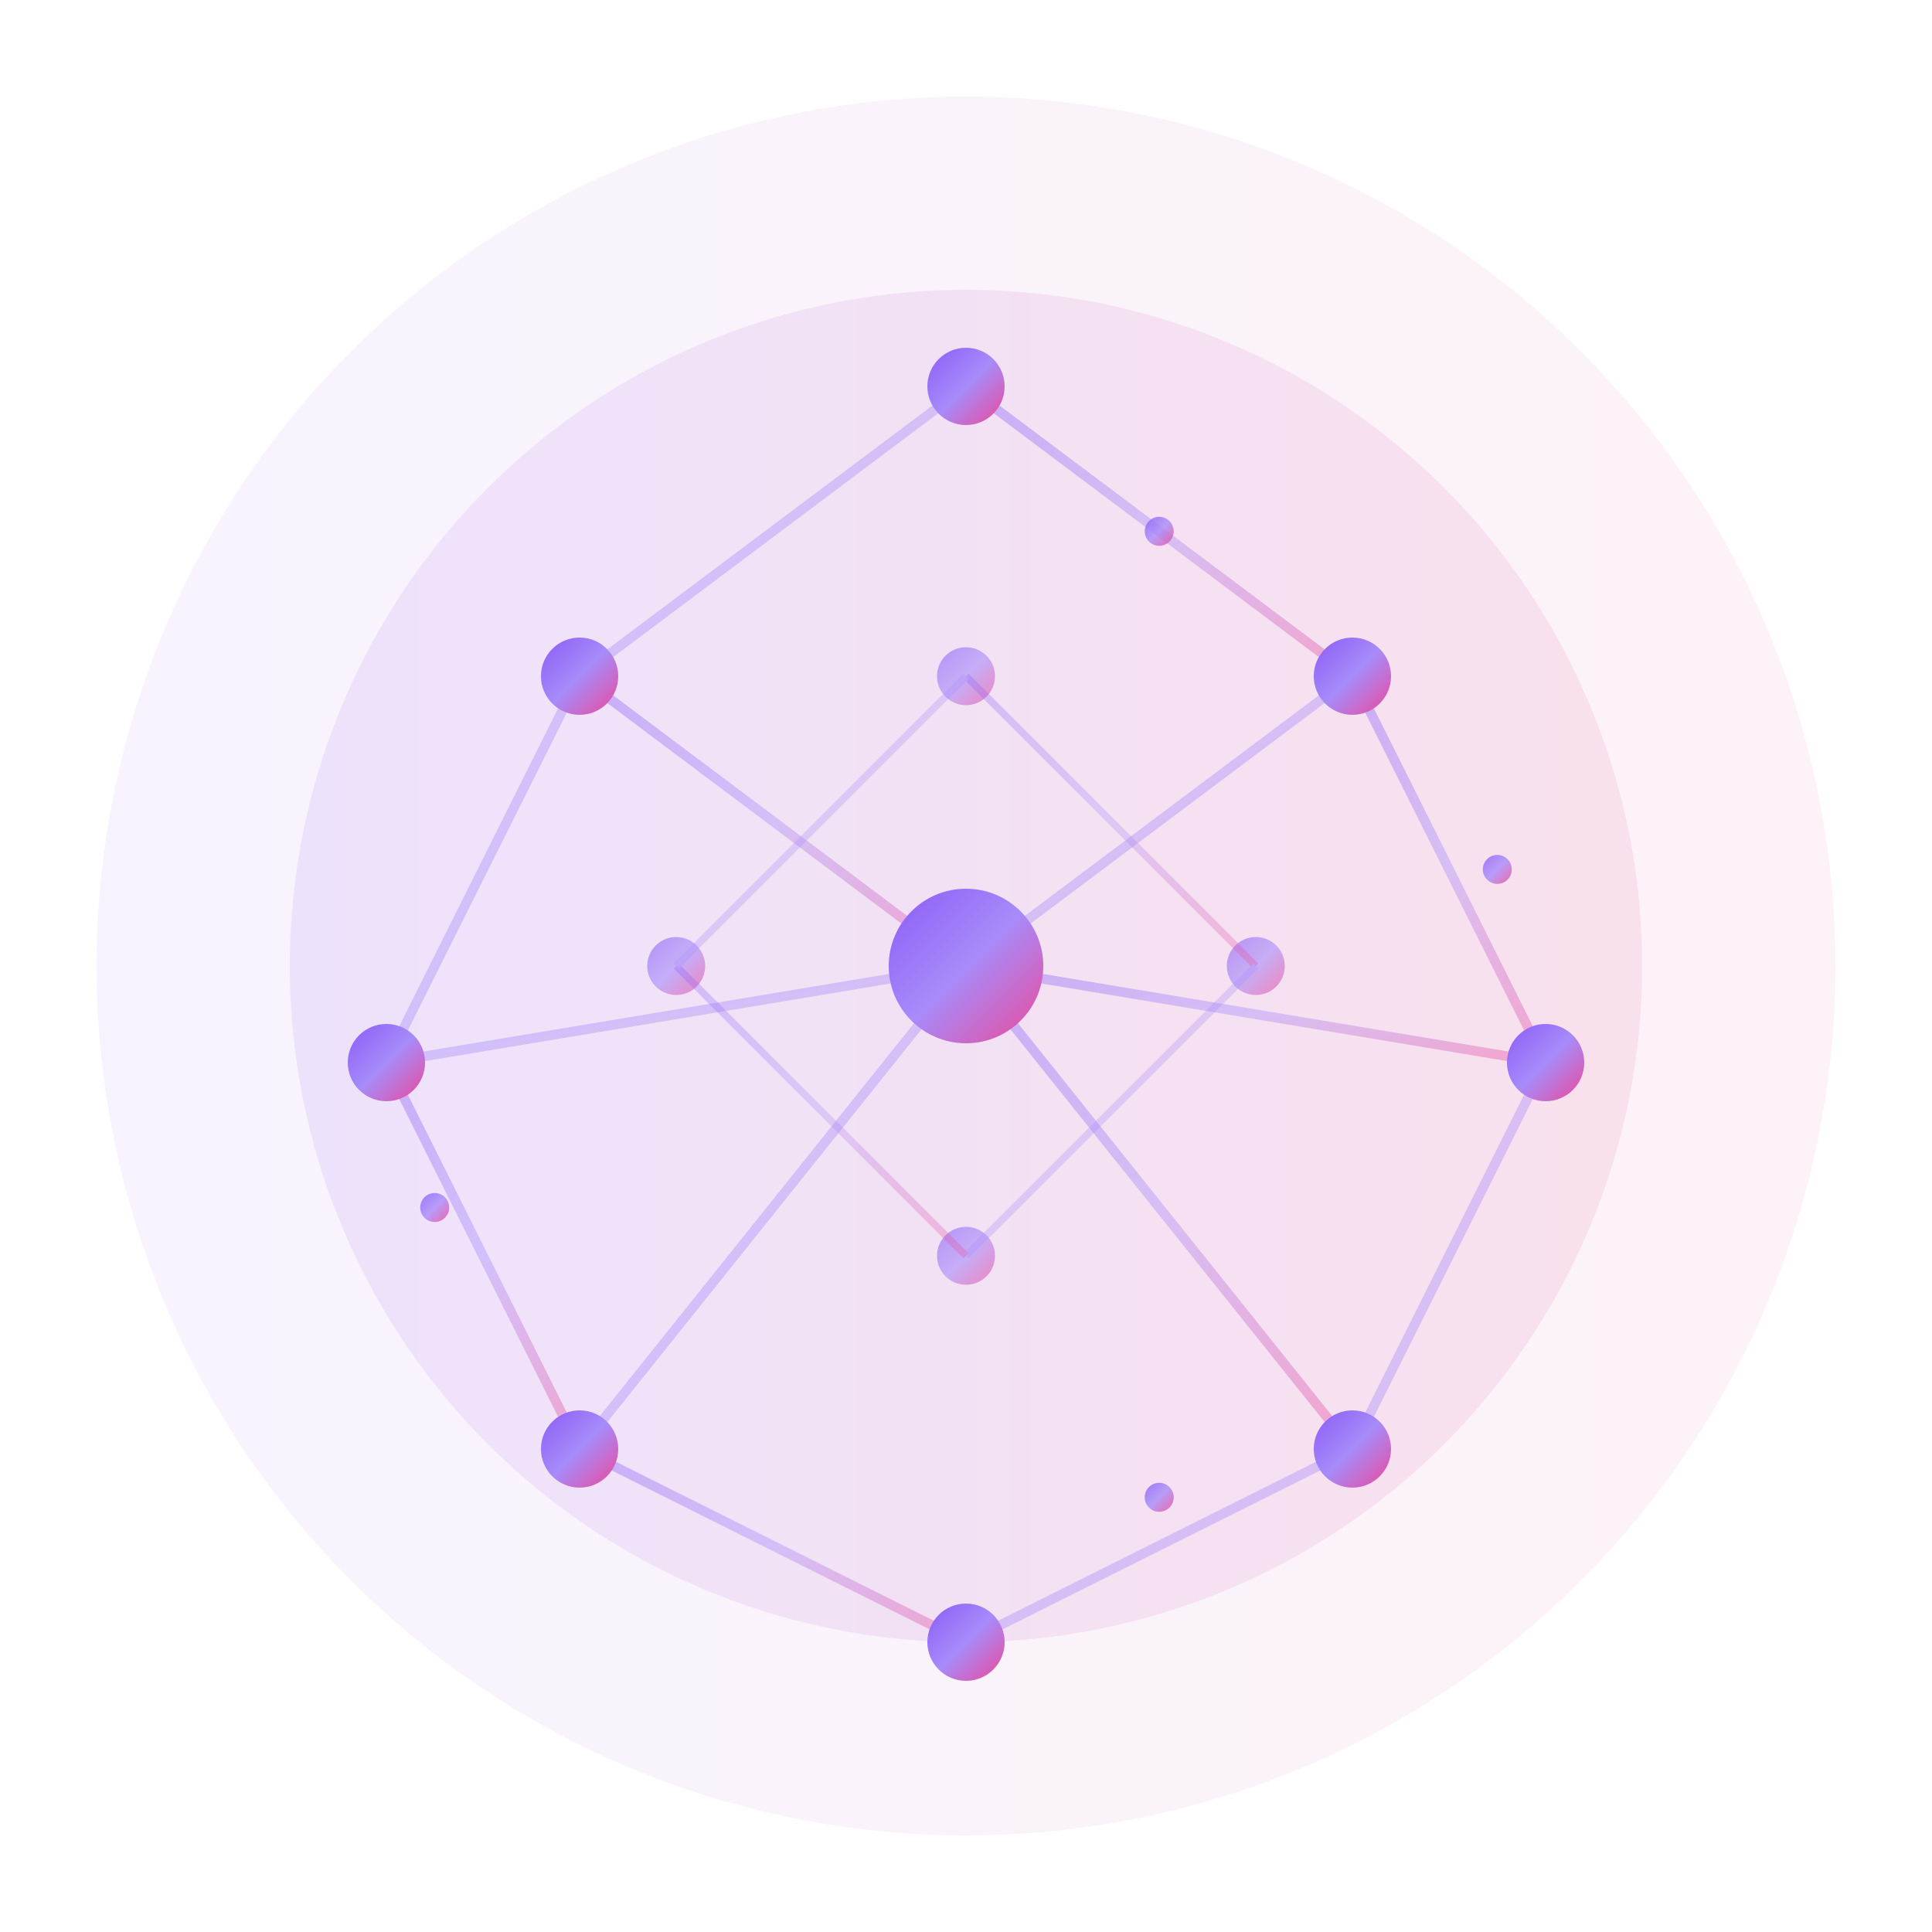 <svg xmlns="http://www.w3.org/2000/svg" viewBox="0 0 400 400" width="400" height="400">
  <defs>
    <linearGradient id="heroGradient" x1="0%" y1="0%" x2="100%" y2="100%">
      <stop offset="0%" style="stop-color:#8B5CF6;stop-opacity:1" />
      <stop offset="50%" style="stop-color:#A78BFA;stop-opacity:1" />
      <stop offset="100%" style="stop-color:#EC4899;stop-opacity:1" />
    </linearGradient>
    <linearGradient id="accentGradient" x1="0%" y1="0%" x2="100%" y2="0%">
      <stop offset="0%" style="stop-color:#7C3AED;stop-opacity:0.3" />
      <stop offset="100%" style="stop-color:#DB2777;stop-opacity:0.3" />
    </linearGradient>
  </defs>

  <!-- Background circles -->
  <circle cx="200" cy="200" r="180" fill="url(#accentGradient)" opacity="0.2" />
  <circle cx="200" cy="200" r="140" fill="url(#accentGradient)" opacity="0.3" />

  <!-- Main network graph -->
  <g stroke="url(#heroGradient)" stroke-width="2" fill="none" opacity="0.4">
    <!-- Outer connections -->
    <line x1="200" y1="80" x2="280" y2="140" />
    <line x1="280" y1="140" x2="320" y2="220" />
    <line x1="320" y1="220" x2="280" y2="300" />
    <line x1="280" y1="300" x2="200" y2="340" />
    <line x1="200" y1="340" x2="120" y2="300" />
    <line x1="120" y1="300" x2="80" y2="220" />
    <line x1="80" y1="220" x2="120" y2="140" />
    <line x1="120" y1="140" x2="200" y2="80" />

    <!-- Inner connections to center -->
    <line x1="200" y1="80" x2="200" y2="200" />
    <line x1="280" y1="140" x2="200" y2="200" />
    <line x1="320" y1="220" x2="200" y2="200" />
    <line x1="280" y1="300" x2="200" y2="200" />
    <line x1="200" y1="340" x2="200" y2="200" />
    <line x1="120" y1="300" x2="200" y2="200" />
    <line x1="80" y1="220" x2="200" y2="200" />
    <line x1="120" y1="140" x2="200" y2="200" />
  </g>

  <!-- Nodes -->
  <g fill="url(#heroGradient)">
    <!-- Outer nodes -->
    <circle cx="200" cy="80" r="8" />
    <circle cx="280" cy="140" r="8" />
    <circle cx="320" cy="220" r="8" />
    <circle cx="280" cy="300" r="8" />
    <circle cx="200" cy="340" r="8" />
    <circle cx="120" cy="300" r="8" />
    <circle cx="80" cy="220" r="8" />
    <circle cx="120" cy="140" r="8" />

    <!-- Center node (larger) -->
    <circle cx="200" cy="200" r="16" />
  </g>

  <!-- Inner rings -->
  <g fill="url(#heroGradient)" opacity="0.6">
    <circle cx="200" cy="140" r="6" />
    <circle cx="260" cy="200" r="6" />
    <circle cx="200" cy="260" r="6" />
    <circle cx="140" cy="200" r="6" />
  </g>

  <!-- Connection lines for inner ring -->
  <g stroke="url(#heroGradient)" stroke-width="1.5" fill="none" opacity="0.3">
    <line x1="200" y1="140" x2="260" y2="200" />
    <line x1="260" y1="200" x2="200" y2="260" />
    <line x1="200" y1="260" x2="140" y2="200" />
    <line x1="140" y1="200" x2="200" y2="140" />
  </g>

  <!-- Animated particles -->
  <g fill="url(#heroGradient)" opacity="0.8">
    <circle cx="240" cy="110" r="3" />
    <circle cx="310" cy="180" r="3" />
    <circle cx="240" cy="310" r="3" />
    <circle cx="90" cy="250" r="3" />
  </g>
</svg>
